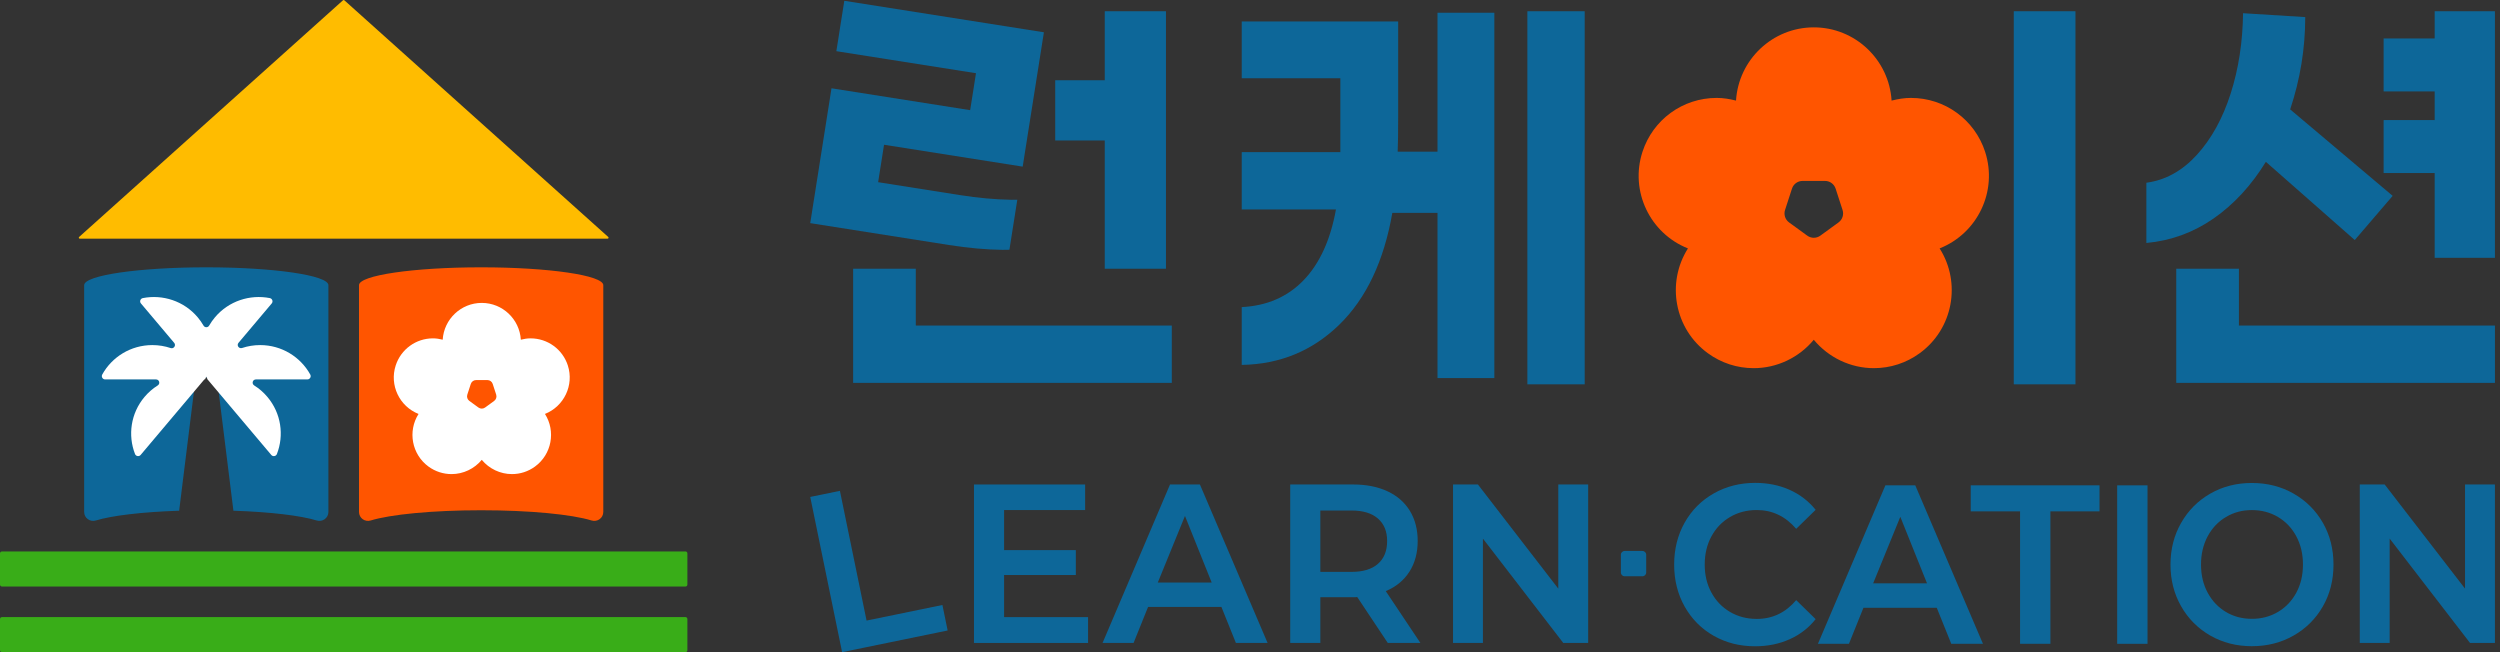 <svg width="276" height="72" viewBox="0 0 276 72" fill="none" xmlns="http://www.w3.org/2000/svg">
<rect x="0" y="0" width="276" height="72" fill="#333333" stroke="none"/>
<path d="M37.871 0.027L8.733 26.162C8.66 26.229 8.707 26.349 8.804 26.349H67.079C67.178 26.349 67.223 26.229 67.15 26.162L38.011 0.027C37.97 -0.009 37.908 -0.009 37.867 0.027H37.871Z" fill="#FFBC00"/>
<path d="M53.116 29.512C45.67 29.512 39.634 30.393 39.634 31.483V56.517C39.634 57.188 40.281 57.659 40.926 57.461C43.087 56.795 47.734 56.332 53.118 56.332C58.502 56.332 63.147 56.793 65.31 57.461C65.953 57.659 66.603 57.188 66.603 56.517V31.483C66.603 30.395 60.567 29.512 53.12 29.512H53.116Z" fill="#FF5500"/>
<path d="M75.675 60.879H0.213C0.095 60.879 0 60.974 0 61.092V64.539C0 64.656 0.095 64.752 0.213 64.752H75.675C75.793 64.752 75.888 64.656 75.888 64.539V61.092C75.888 60.974 75.793 60.879 75.675 60.879Z" fill="#39AD18"/>
<path d="M75.675 68.127H0.213C0.095 68.127 0 68.222 0 68.34V71.787C0 71.904 0.095 72 0.213 72H75.675C75.793 72 75.888 71.904 75.888 71.787V68.34C75.888 68.222 75.793 68.127 75.675 68.127Z" fill="#39AD18"/>
<path d="M22.773 29.512C15.327 29.512 9.291 30.393 9.291 31.483V56.517C9.291 57.188 9.938 57.659 10.583 57.461C12.332 56.922 15.705 56.517 19.778 56.382L21.606 41.663H23.941L25.769 56.382C29.841 56.517 33.215 56.922 34.963 57.461C35.606 57.659 36.256 57.188 36.256 56.517V31.483C36.256 30.395 30.22 29.512 22.773 29.512Z" fill="#0D6799"/>
<path d="M28.262 41.888H33.935C34.212 41.888 34.388 41.589 34.253 41.346C33.178 39.409 31.105 38.097 28.722 38.097C28.026 38.097 27.355 38.209 26.727 38.418C26.379 38.534 26.095 38.13 26.331 37.848L30 33.498C30.178 33.285 30.06 32.96 29.787 32.909C27.604 32.483 25.26 33.218 23.729 35.033C23.486 35.323 23.274 35.627 23.091 35.943C22.951 36.186 22.607 36.186 22.467 35.943C22.285 35.627 22.072 35.321 21.829 35.033C20.298 33.218 17.954 32.483 15.771 32.909C15.498 32.962 15.38 33.287 15.558 33.498L19.231 37.852C19.463 38.127 19.188 38.542 18.846 38.428C18.21 38.213 17.528 38.097 16.818 38.097C14.436 38.097 12.363 39.409 11.288 41.346C11.155 41.589 11.329 41.888 11.606 41.888H17.223C17.588 41.888 17.722 42.359 17.412 42.553C16.877 42.888 16.384 43.312 15.956 43.819C14.425 45.634 14.103 48.057 14.905 50.122C15.006 50.38 15.348 50.438 15.526 50.227L22.56 41.888H22.613C22.607 41.873 22.601 41.86 22.594 41.847L22.631 41.888C22.682 41.785 22.727 41.682 22.775 41.577C22.813 41.663 22.852 41.748 22.893 41.834C22.887 41.834 22.88 41.837 22.874 41.839L29.95 50.227C30.129 50.44 30.471 50.38 30.572 50.122C31.372 48.057 31.051 45.634 29.52 43.819C29.092 43.312 28.6 42.888 28.064 42.553C27.755 42.359 27.888 41.888 28.254 41.888H28.262Z" fill="white"/>
<path d="M62.689 40.346C62.108 38.557 60.453 37.355 58.573 37.355C58.21 37.355 57.853 37.413 57.5 37.503C57.363 35.241 55.483 33.441 53.187 33.441C50.89 33.441 49.011 35.241 48.873 37.503C48.521 37.413 48.164 37.355 47.8 37.355C45.921 37.355 44.267 38.557 43.685 40.346C42.975 42.526 44.104 44.868 46.207 45.7C44.994 47.612 45.459 50.166 47.314 51.515C48.058 52.054 48.938 52.34 49.856 52.34C51.146 52.34 52.37 51.753 53.187 50.766C54.004 51.753 55.227 52.34 56.518 52.34C57.436 52.34 58.313 52.054 59.057 51.513C60.913 50.164 61.377 47.608 60.164 45.698C62.267 44.864 63.396 42.524 62.687 40.344L62.689 40.346ZM54.559 44.26L53.55 44.993C53.333 45.15 53.041 45.15 52.824 44.993L51.815 44.26C51.598 44.103 51.508 43.823 51.591 43.569L51.976 42.385C52.058 42.131 52.297 41.959 52.563 41.959H53.808C54.075 41.959 54.314 42.131 54.395 42.385L54.78 43.569C54.862 43.823 54.772 44.103 54.557 44.26H54.559Z" fill="white"/>
<path d="M101.104 29.666H94.185V42.269H129.365V35.941H101.104V29.666Z" fill="#0D6799"/>
<path d="M247.176 29.666H240.259V42.269H275.44V35.941H247.176V29.666Z" fill="#0D6799"/>
<path d="M121.964 29.667H128.723V1.242H121.964V8.859H116.496V15.509H121.964V29.667Z" fill="#0D6799"/>
<path d="M174.95 1.242H168.622V42.429H174.95V1.242Z" fill="#0D6799"/>
<path d="M158.7 16.742H154.303C154.34 15.921 154.357 14.669 154.357 12.988V2.37H137.088V8.644H147.975V16.796H137.088V23.124H147.491C146.882 26.485 145.695 29.087 143.926 30.928C142.156 32.77 139.877 33.762 137.088 33.904V40.286C141.307 40.215 144.9 38.731 147.867 35.835C150.835 32.938 152.783 28.827 153.714 23.501H158.7V41.735H164.975V1.406H158.7V16.744V16.742Z" fill="#0D6799"/>
<path d="M229.13 1.242H222.32V42.429H229.13V1.242Z" fill="#0D6799"/>
<path d="M250.154 17.868L259.968 26.501L264.15 21.622L252.836 12.077C253.943 8.753 254.498 5.355 254.498 1.887L247.632 1.459C247.595 4.641 247.14 7.6 246.264 10.335C245.387 13.071 244.146 15.322 242.536 17.092C240.927 18.861 239.067 19.889 236.958 20.175V26.824C239.674 26.575 242.151 25.671 244.385 24.117C246.619 22.562 248.542 20.478 250.15 17.87L250.154 17.868Z" fill="#0D6799"/>
<path d="M268.788 1.242V4.246H263.152V10.093H268.788V13.256H263.152V19.103H268.788V28.463H275.439V1.242H268.788Z" fill="#0D6799"/>
<path d="M110.725 27.582C110.975 27.584 111.202 27.577 111.439 27.573L112.31 22.051C112.09 22.051 111.88 22.06 111.652 22.055C109.865 22.027 107.964 21.853 105.951 21.535L96.946 20.114L97.598 15.981L112.886 18.393H112.905L115.247 3.565L93.211 0.088L92.334 5.651L107.749 8.083L107.106 12.162L91.798 9.747L89.45 24.634L104.758 27.048C106.878 27.384 108.865 27.56 110.727 27.584L110.725 27.582Z" fill="#0D6799"/>
<path d="M219.16 16.764C218.003 13.203 214.709 10.81 210.967 10.81C210.245 10.81 209.533 10.926 208.832 11.107C208.557 6.604 204.816 3.021 200.244 3.021C195.673 3.021 191.931 6.604 191.656 11.107C190.955 10.926 190.243 10.81 189.521 10.81C185.777 10.81 182.485 13.203 181.328 16.764C179.917 21.108 182.16 25.765 186.349 27.425C183.936 31.229 184.859 36.317 188.553 39C190.034 40.078 191.783 40.645 193.61 40.645C196.18 40.645 198.614 39.476 200.242 37.51C201.87 39.476 204.304 40.645 206.873 40.645C208.701 40.645 210.449 40.075 211.931 38.998C215.625 36.315 216.547 31.227 214.135 27.423C218.324 25.763 220.566 21.105 219.158 16.762L219.16 16.764ZM202.973 24.557L200.966 26.015C200.536 26.329 199.952 26.329 199.522 26.015L197.515 24.557C197.085 24.243 196.905 23.688 197.068 23.183L197.834 20.824C197.999 20.316 198.47 19.974 199.003 19.974H201.483C202.016 19.974 202.487 20.316 202.652 20.824L203.418 23.183C203.583 23.69 203.403 24.245 202.971 24.557H202.973Z" fill="#FF5500"/>
<path d="M92.727 54.19L95.669 68.511L104.042 66.79L104.62 69.605L92.968 71.998L89.45 54.861L92.731 54.188L92.727 54.19Z" fill="#0D6799"/>
<path d="M120.123 70.981H107.526V53.486H119.798V56.31H110.851V60.733H118.772V63.481H110.851V68.13H120.123V70.979V70.981Z" fill="#0D6799"/>
<path d="M126.746 67.007L125.146 70.981H121.723L129.171 53.486H132.47L139.942 70.981H136.443L134.844 67.007H126.746ZM130.821 56.961L127.821 64.309H133.769L130.821 56.961Z" fill="#0D6799"/>
<path d="M149.389 65.932H145.766V70.981H142.441V53.486H149.389C150.838 53.486 152.1 53.736 153.176 54.237C154.251 54.736 155.074 55.458 155.651 56.398C156.225 57.34 156.513 58.451 156.513 59.735C156.513 61.019 156.205 62.184 155.588 63.135C154.971 64.085 154.105 64.793 152.989 65.259L156.812 70.983H153.212L149.838 65.911C149.739 65.928 149.589 65.936 149.389 65.936V65.932ZM152.126 62.247C152.801 61.655 153.139 60.819 153.139 59.735C153.139 58.651 152.801 57.841 152.126 57.249C151.451 56.658 150.481 56.361 149.215 56.361H145.766V63.135H149.215C150.481 63.135 151.451 62.84 152.126 62.247Z" fill="#0D6799"/>
<path d="M175.333 70.981H172.585L163.713 59.46V70.981H160.414V53.486H163.162L172.034 64.984V53.486H175.333V70.981Z" fill="#0D6799"/>
<path d="M275.438 70.981H272.69L263.818 59.46V70.981H260.52V53.486H263.268L272.14 64.984V53.486H275.438V70.981Z" fill="#0D6799"/>
<path d="M189.188 70.19C187.829 69.416 186.765 68.341 185.988 66.967C185.214 65.593 184.827 64.047 184.827 62.331C184.827 60.615 185.214 59.069 185.988 57.695C186.762 56.321 187.833 55.246 189.201 54.472C190.566 53.698 192.091 53.31 193.775 53.31C195.157 53.31 196.419 53.564 197.561 54.072C198.703 54.579 199.664 55.317 200.447 56.284L198.299 58.383C197.116 57.001 195.667 56.308 193.949 56.308C192.85 56.308 191.863 56.566 190.988 57.082C190.113 57.598 189.429 58.312 188.939 59.22C188.446 60.127 188.201 61.166 188.201 62.331C188.201 63.496 188.446 64.509 188.939 65.417C189.429 66.324 190.113 67.038 190.988 67.554C191.863 68.07 192.85 68.328 193.949 68.328C195.682 68.328 197.131 67.638 198.299 66.253L200.447 68.352C199.681 69.32 198.722 70.059 197.572 70.575C196.421 71.091 195.149 71.349 193.749 71.349C192.065 71.349 190.545 70.962 189.188 70.188V70.19Z" fill="#0D6799"/>
<path d="M205.722 67.103L204.122 71.077H200.699L208.148 53.582H211.446L218.919 71.077H215.42L213.82 67.103H205.722ZM209.795 57.055L206.795 64.402H212.743L209.795 57.055Z" fill="#0D6799"/>
<path d="M217.567 56.455V53.58H231.787V56.455H226.364V71.075H223.016V56.455H217.567Z" fill="#0D6799"/>
<path d="M237.086 53.582V71.077H233.738V53.582H237.086Z" fill="#0D6799"/>
<path d="M244.015 70.166C242.65 69.383 241.577 68.306 240.796 66.934C240.013 65.562 239.622 64.027 239.622 62.33C239.622 60.633 240.013 59.098 240.796 57.726C241.579 56.354 242.652 55.277 244.015 54.494C245.378 53.712 246.909 53.32 248.608 53.32C250.307 53.32 251.84 53.712 253.212 54.494C254.584 55.277 255.661 56.35 256.444 57.713C257.226 59.079 257.618 60.616 257.618 62.33C257.618 64.044 257.226 65.583 256.444 66.947C255.661 68.312 254.584 69.385 253.212 70.166C251.84 70.948 250.305 71.34 248.608 71.34C246.912 71.34 245.381 70.948 244.015 70.166ZM251.489 67.557C252.345 67.05 253.021 66.343 253.511 65.435C254.001 64.528 254.246 63.493 254.246 62.328C254.246 61.162 254.001 60.124 253.511 59.208C253.021 58.294 252.345 57.582 251.489 57.075C250.632 56.567 249.673 56.313 248.606 56.313C247.539 56.313 246.604 56.567 245.748 57.075C244.89 57.582 244.217 58.294 243.727 59.208C243.237 60.124 242.992 61.162 242.992 62.328C242.992 63.493 243.237 64.528 243.727 65.435C244.217 66.343 244.888 67.05 245.735 67.557C246.585 68.065 247.539 68.319 248.606 68.319C249.673 68.319 250.632 68.065 251.489 67.557Z" fill="#0D6799"/>
<path d="M181.323 60.826H179.361C179.131 60.826 178.944 61.013 178.944 61.243V63.204C178.944 63.435 179.131 63.622 179.361 63.622H181.323C181.553 63.622 181.74 63.435 181.74 63.204V61.243C181.74 61.013 181.553 60.826 181.323 60.826Z" fill="#0D6799"/>
</svg>
